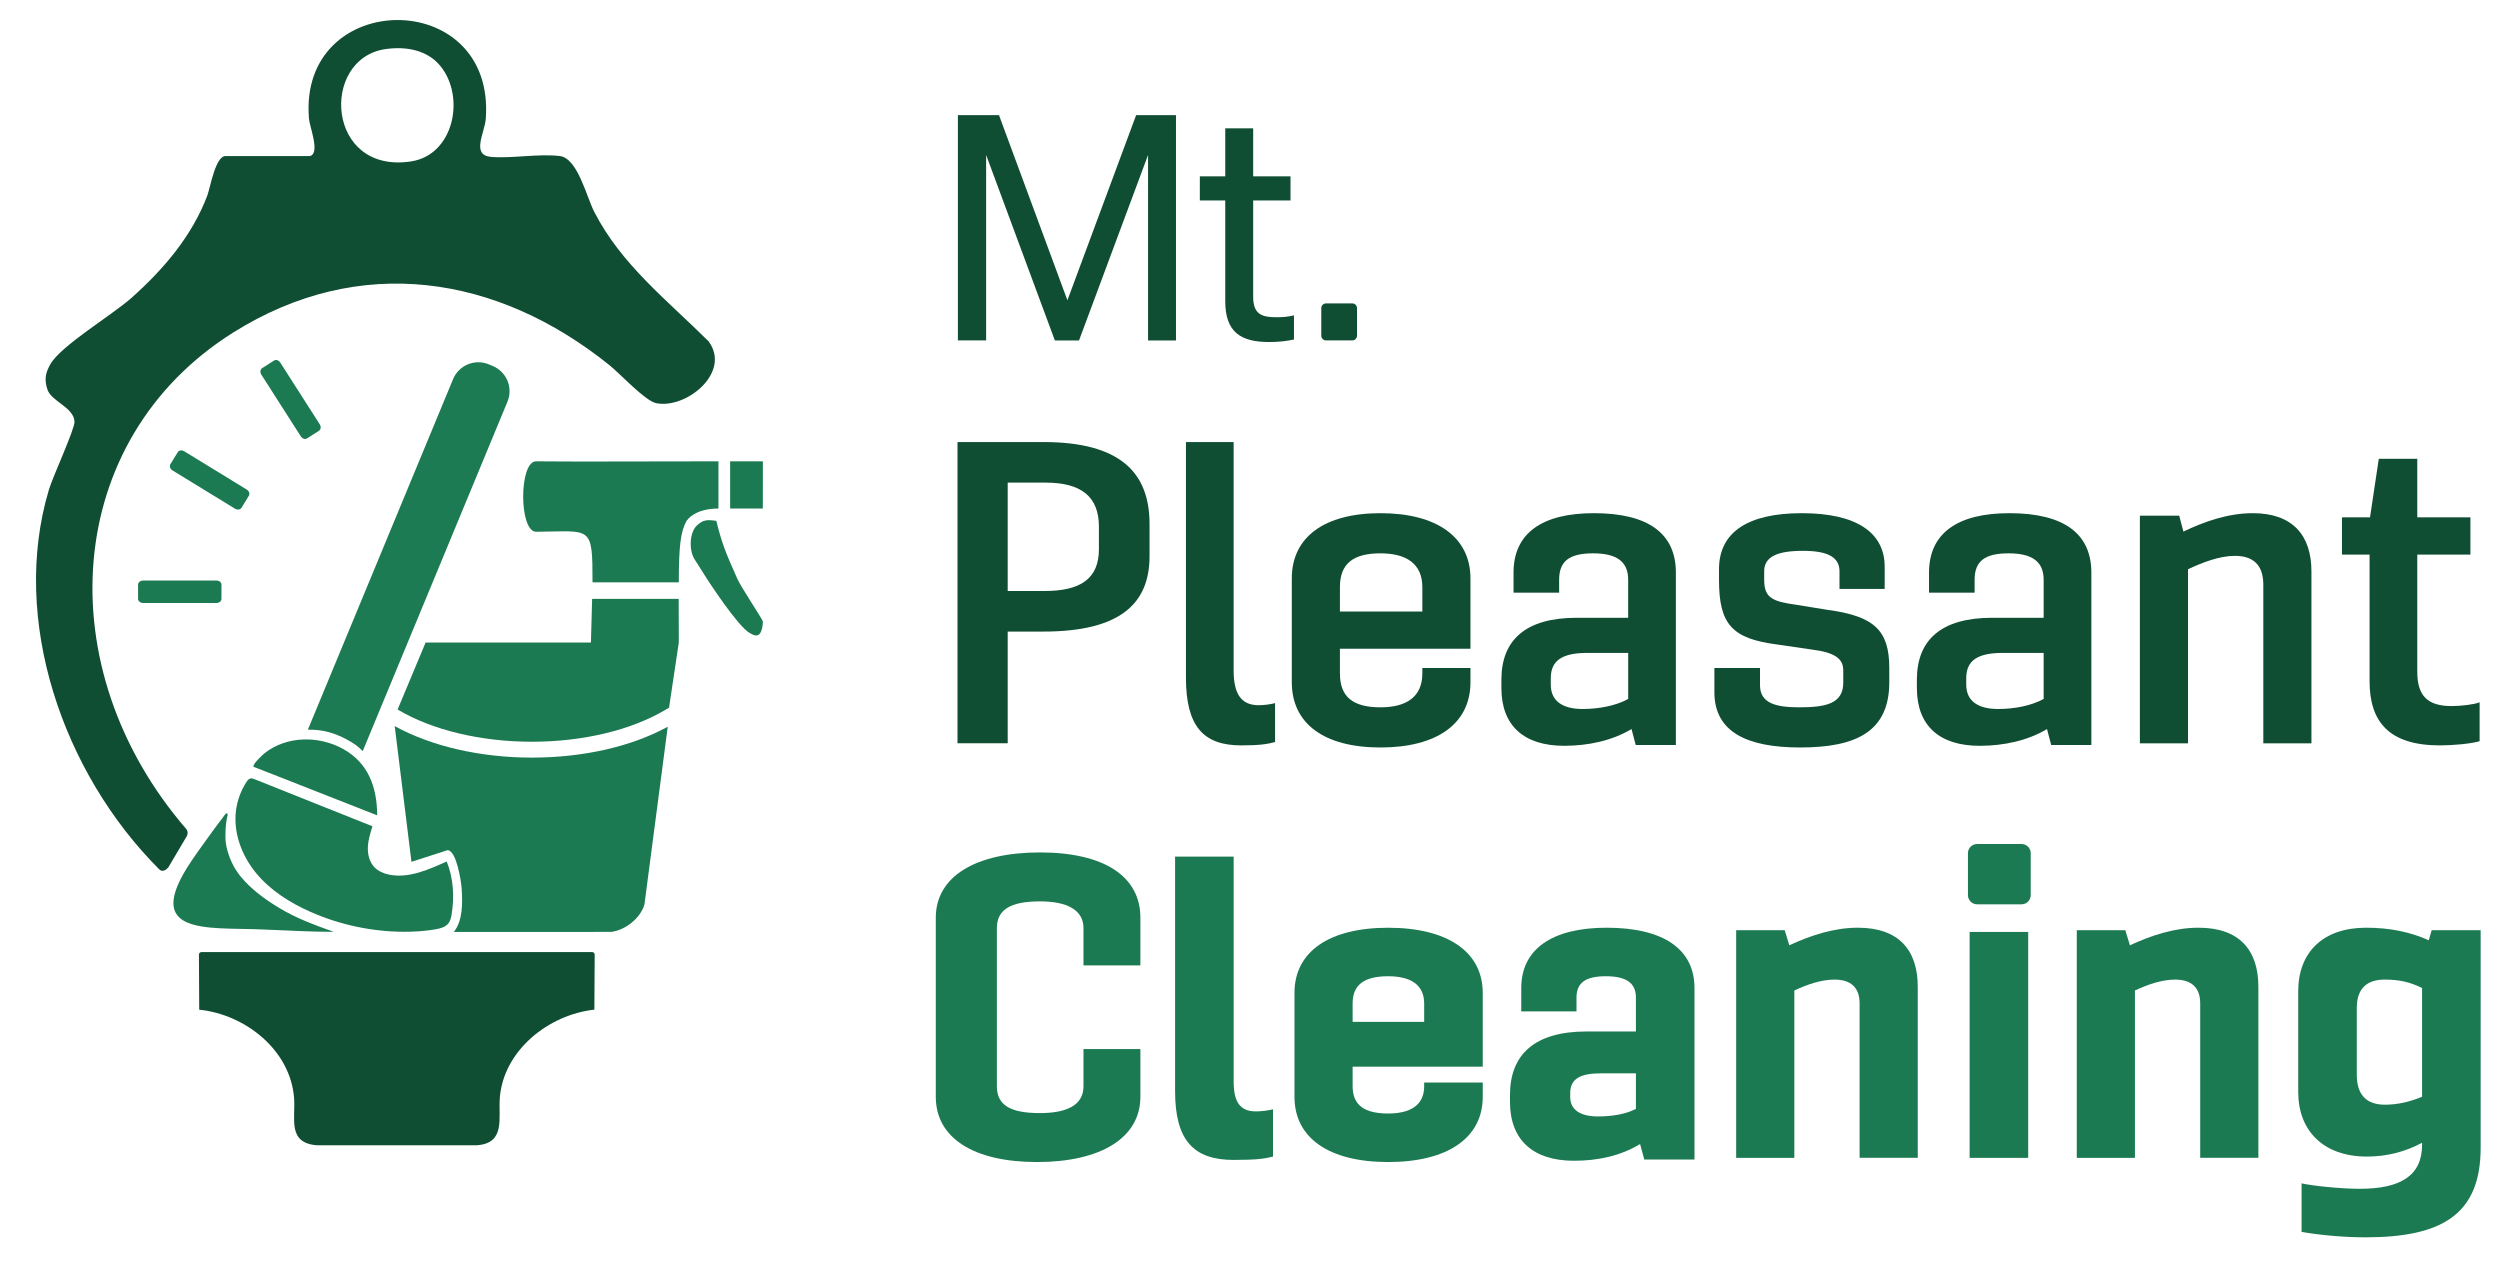 <?xml version="1.0" encoding="UTF-8"?><svg data-id="Layer_1" xmlns="http://www.w3.org/2000/svg" viewBox="0 0 956.01 485.15"><defs><style>.cls-1{fill:#104e34;}.cls-2{fill:#1c7a53;}.cls-3{fill:#1c7b53;}</style></defs><path class="cls-1" d="M403.38,130.18l-26.28-70.92v70.92h-10.8V44.03h15.72l26.16,70.8,26.28-70.8h15.24v86.16h-10.68V59.27l-26.4,70.92h-9.24Z"/><path class="cls-1" d="M468.54,76.67h-9.72v-9.24h9.72v-18.36h10.68v18.36h14.28v9.24h-14.28v36.84c0,6.6,3.24,7.8,8.76,7.8,2.52,0,4.32-.12,6.84-.72v9.24c-2.76.6-5.88.96-9.48.96-10.68,0-16.8-3.6-16.8-15.6v-38.52Z"/><path class="cls-1" d="M507.08,116.02h10.03c1.01,0,1.82.82,1.82,1.82v10.52c0,1.01-.82,1.82-1.82,1.82h-10.03c-1.01,0-1.82-.82-1.82-1.82v-10.52c0-1.01.82-1.82,1.82-1.82Z"/><path class="cls-1" d="M366.15,284.24v-115.2h32.8c29.44,0,40.64,11.68,40.64,31.36v12.32c0,18.08-11.2,28.8-40.64,28.8h-13.6v42.72h-19.2ZM385.35,184.56v41.44h14.08c13.92,0,20.8-4.8,20.8-16v-8.64c0-11.52-6.88-16.8-20.32-16.8h-14.56Z"/><path class="cls-1" d="M471.75,169.04v87.36c0,8.96,2.88,13.28,9.6,13.28,1.76,0,4.48-.32,6.24-.8v14.88c-3.04.8-5.76,1.28-12.96,1.28-14.4,0-21.12-7.2-21.12-25.92v-90.08h18.24Z"/><path class="cls-1" d="M527.91,270.48c9.92,0,16-4,16-12.96v-2.08h18.4v5.44c0,15.84-12.8,24.96-34.4,24.96s-33.92-9.12-33.92-24.96v-39.68c0-15.84,12.48-24.96,33.92-24.96s34.4,9.12,34.4,24.96v26.88h-49.92v9.44c0,8.96,4.96,12.96,15.52,12.96ZM512.39,233.84h31.52v-9.28c0-8.96-6.08-12.96-16-12.96-10.56,0-15.52,4-15.52,12.96v9.28Z"/><path class="cls-1" d="M574.14,259.92c0-15.2,9.28-23.68,28.8-23.68h19.68v-14.56c0-6.88-4.32-10.08-13.44-10.08s-12.96,3.04-12.96,10.08v4.96h-17.44v-7.68c0-15.04,10.88-22.72,30.72-22.72,21.12,0,31.36,8,31.36,22.72v65.92h-15.36l-1.6-6.08c-7.52,4.48-16.64,6.4-25.76,6.4-15.36,0-24-7.68-24-22.08v-3.2ZM622.63,267.28v-17.6h-15.68c-9.28,0-13.92,2.72-13.92,9.6v2.56c0,6.08,4.32,9.28,12.16,9.28,6.4,0,12.8-1.28,17.44-3.84Z"/><path class="cls-1" d="M722.47,260.88c0,18.88-12.64,24.96-34.08,24.96-20.32,0-32.8-5.92-32.8-21.12v-9.28h17.44v6.56c0,7.04,6.24,8.48,15.04,8.48,10.24,0,16.8-1.44,16.8-9.44v-4.64c0-4.32-2.88-6.88-12-8l-13.12-1.92c-17.44-2.24-22.4-7.68-22.4-24.8v-4c0-14.08,10.88-21.44,31.68-21.44s31.68,7.36,31.68,20.48v8.48h-17.28v-6.72c0-5.12-4-7.84-13.92-7.84s-14.88,2.24-14.88,7.84v3.2c0,7.04,3.2,8.32,12.32,9.6l11.84,1.92c17.92,2.4,23.68,7.84,23.68,22.24v5.44Z"/><path class="cls-1" d="M733.02,259.92c0-15.2,9.28-23.68,28.8-23.68h19.68v-14.56c0-6.88-4.32-10.08-13.44-10.08s-12.96,3.04-12.96,10.08v4.96h-17.44v-7.68c0-15.04,10.88-22.72,30.72-22.72,21.12,0,31.36,8,31.36,22.72v65.92h-15.36l-1.6-6.08c-7.52,4.48-16.64,6.4-25.76,6.4-15.36,0-24-7.68-24-22.08v-3.2ZM781.5,267.28v-17.6h-15.68c-9.28,0-13.92,2.72-13.92,9.6v2.56c0,6.08,4.32,9.28,12.16,9.28,6.4,0,12.8-1.28,17.44-3.84Z"/><path class="cls-1" d="M834.94,203.28c8-3.84,17.12-7.04,26.56-7.04,15.2,0,22.4,8.48,22.4,22.24v65.76h-18.4v-60.64c0-7.68-4-11.04-10.88-11.04-5.92,0-12.48,2.56-17.92,5.12v66.56h-18.4v-87.04h15.04l1.6,6.08Z"/><path class="cls-1" d="M895.58,197.84h10.72l3.36-22.4h14.72v22.4h20.32v14.24h-20.32v44.8c0,9.12,3.84,13.12,13.12,13.12,3.84,0,8.8-.64,10.72-1.44v14.88c-3.2.96-10.08,1.6-15.2,1.6-19.36,0-26.88-8.96-26.88-24.48v-48.48h-10.56v-14.24Z"/><path class="cls-2" d="M397.69,425.65c10.24,0,16.64-3.04,16.64-10.24v-14.24h21.76v18.24c0,15.84-15.36,24.96-39.52,24.96s-38.72-9.12-38.72-24.96v-68.48c0-15.84,15.36-24.96,39.84-24.96s38.4,9.12,38.4,24.96v18.24h-21.76v-14.24c0-7.04-6.4-10.24-16.64-10.24-11.36,0-16.48,3.2-16.48,10.24v60.48c0,7.2,5.12,10.24,16.48,10.24Z"/><path class="cls-2" d="M471.76,327.56v86.08c0,7.68,2.4,11.36,8.48,11.36,1.92,0,4.8-.32,6.56-.8v18.08c-3.2.8-6.08,1.28-15.04,1.28-15.2,0-22.4-7.36-22.4-26.24v-89.76h22.4Z"/><path class="cls-2" d="M530.85,425.81c8.48,0,13.76-3.2,13.76-10.4v-1.44h22.4v5.44c0,15.84-13.6,24.96-36.16,24.96s-35.84-9.12-35.84-24.96v-39.68c0-15.84,13.28-24.96,35.84-24.96s36.16,9.12,36.16,24.96v28.16h-49.76v7.52c0,7.2,4.48,10.4,13.6,10.4ZM517.25,390.76h27.36v-7.04c0-7.2-5.28-10.4-13.76-10.4-9.12,0-13.6,3.2-13.6,10.4v7.04Z"/><path class="cls-2" d="M577.42,418.76c0-15.52,9.44-24.32,29.28-24.32h18.88v-12.96c0-5.6-3.68-8.16-11.52-8.16s-11.2,2.56-11.2,8.16v5.28h-21.12v-8.96c0-14.88,11.84-23.04,32.64-23.04,21.92,0,33.6,8.32,33.6,23.04v65.6h-19.2l-1.6-5.92c-7.36,4.48-16,6.4-25.28,6.4-15.52,0-24.48-7.84-24.48-22.56v-2.56ZM625.58,424.05v-13.6h-13.44c-7.52,0-11.68,1.92-11.68,7.52v1.6c0,4.8,3.84,7.36,10.56,7.36,5.76,0,10.88-.96,14.56-2.88Z"/><path class="cls-2" d="M684.24,361.48c8.32-3.84,17.12-6.72,26.24-6.72,15.52,0,22.88,8.48,22.88,22.56v65.44h-22.24v-59.04c0-6.24-3.52-9.12-9.6-9.12-5.12,0-10.56,1.92-15.36,4.16v64h-22.24v-87.04h18.56l1.76,5.76Z"/><path class="cls-2" d="M752.55,342.31v-16.05c0-1.93,1.57-3.5,3.5-3.5h17.01c1.93,0,3.5,1.57,3.5,3.5v16.05c0,1.93-1.57,3.5-3.5,3.5h-17.01c-1.93,0-3.5-1.57-3.5-3.5ZM753.19,442.77v-86.4h22.4v86.4h-22.4Z"/><path class="cls-2" d="M814.49,361.48c8.32-3.84,17.12-6.72,26.24-6.72,15.52,0,22.88,8.48,22.88,22.56v65.44h-22.24v-59.04c0-6.24-3.52-9.12-9.6-9.12-5.12,0-10.56,1.92-15.36,4.16v64h-22.24v-87.04h18.56l1.76,5.76Z"/><path class="cls-2" d="M878.85,379.08c0-15.04,9.6-24.32,25.92-24.32,9.12,0,16.8,1.6,24,4.8l1.12-3.84h18.72v83.2c0,25.44-14.72,34.24-44,34.24-8,0-17.28-.8-24.48-2.08v-18.56c4.16.96,15.04,2.08,22.24,2.08,15.52,0,23.84-4.96,23.84-16.8v-.8c-6.56,3.52-13.6,5.28-21.12,5.28-16.64,0-26.24-9.92-26.24-24.64v-38.56ZM926.21,419.4v-41.6c-4.96-2.4-8.96-3.2-14.4-3.2-6.56,0-10.56,3.36-10.56,10.72v25.76c0,7.36,3.52,11.36,10.72,11.36,4.96,0,9.6-1.12,14.24-3.04Z"/><path class="cls-2" d="M274.74,176.41l-49.33.08s-16.1-.01-20.38-.08c-6.62-.1-6.62,26.99,0,26.94,21.15-.15,21.55-2.82,21.55,19.33h33c0-14.15.75-19.25,2.77-23.14.56-1.08,3.62-5.07,12.39-5.07v-18.05Z"/><path class="cls-2" d="M282,221.43c-4.67-10.37-6.15-14.36-8.07-22.25-3.7-.55-5.1-.34-7.36,1.69-2.9,2.61-3.22,9.47-.95,13.03l4.77,7.52s11.61,18,16.27,20.63c.79.45,1.63.95,2.54.95,2.53,0,2.53-5.38,2.53-5.38-.65-1.61-8.28-12.98-9.73-16.2Z"/><polygon class="cls-2" points="291.71 194.47 291.73 176.41 279.21 176.41 279.21 194.47 291.71 194.47"/><path class="cls-2" d="M97.91,333.84c5.48,6.66,12.99,11.41,20.89,14.89,11.15,4.92,23.32,7.52,35.51,7.59,4.09.02,8.18-.24,12.21-.94,1.84-.32,3.81-.83,4.95-2.29.76-.98,1.04-2.24,1.24-3.46,1.09-6.66.68-13.9-1.89-20.19-6.82,3.03-14.67,6.68-22.31,4.96-1.95-.44-3.87-1.28-5.27-2.71-1.93-1.98-2.67-4.88-2.57-7.64.09-2.76.93-5.44,1.75-8.08-15.04-6-30.08-12-45.12-18.01-.46-.19-.96-.37-1.45-.29-.72.12-1.21.76-1.61,1.37-2.11,3.25-3.49,6.98-3.99,10.83-1.11,8.56,2.18,17.31,7.66,23.97Z"/><path class="cls-2" d="M259.53,229.02h-33.1l-.45,16.68h-63.22l-10.71,25.62h0c13.08,7.83,31.78,12.33,51.31,12.33s37.9-4.42,50.95-12.12l1.54-.89,3.73-24.94-.04-16.68Z"/><path class="cls-2" d="M150.94,277.67l6.4,51.9,13.84-4.47c3.41.23,5.17,11.89,5.35,14.6.37,5.41.52,12.29-2.98,16.68l60.26-.02c5.36-.73,11.01-5.14,12.62-10.43l8.92-68.03c-13.94,7.63-32.29,11.81-52,11.81s-38.57-4.38-52.41-12.05Z"/><path class="cls-2" d="M127.69,356.37c-7.47-2.7-14.12-5.07-20.91-9.16-5.33-3.21-10.75-7.12-14.83-12.12-2.7-3.31-4.45-7.25-5.38-11.45-.51-2.28-.37-4.61-.28-6.93.05-1.2.26-2.37.43-3.6.03-.18.15-.44.18-.73.03-.29.42-1.1-.09-1.34-.5-.24-1.45,1.4-1.71,1.75-1.33,1.79-2.2,2.8-3.54,4.69-3.03,4.28-5.1,6.94-8.36,11.77-19.29,28.55,5.95,25.33,26.4,26.15,11.98.48,17.25.87,28.09.95Z"/><path class="cls-2" d="M97,293.25l5.85,2.28,41.39,16.26c-.05-10.79-3.42-20.18-13.24-25.5-9.26-5.02-21.34-4.9-29.78,1.7-.76.6-5,4.53-4.22,5.27Z"/><path class="cls-2" d="M82.76,230.58h-28.03c-1.07,0-1.93-.71-1.93-1.58v-5.42c0-.87.86-1.58,1.93-1.58h28.03c1.07,0,1.93.71,1.93,1.58v5.42c0,.87-.86,1.58-1.93,1.58Z"/><path class="cls-2" d="M89.87,194.53l-23.9-14.64c-.91-.56-1.27-1.61-.82-2.36l2.83-4.62c.46-.74,1.56-.9,2.47-.34l23.9,14.64c.91.56,1.27,1.61.82,2.36l-2.83,4.62c-.46.74-1.56.9-2.47.34Z"/><path class="cls-2" d="M115.04,166.88l-15.1-23.61c-.57-.9-.44-2.01.29-2.48l4.57-2.92c.74-.47,1.8-.12,2.37.77l15.1,23.61c.57.9.44,2.01-.29,2.48l-4.57,2.92c-.74.47-1.8.12-2.37-.77Z"/><path class="cls-1" d="M118.27,59.68c.18,0,.37-.02.54-.09,3.51-1.48-.39-11.05-.66-14.19-4.2-49.86,71.38-50.78,67.62,0-.4,5.39-5.73,13.95,2.06,14.6s18.08-1.29,26.2-.34c6.88.81,10.21,15.51,13.19,21.31,10.34,20.19,27.85,33.76,43.61,49.42.07.07.13.14.19.22,8.69,11.9-8.7,25.91-20.11,23.56-4.24-.88-13.77-11.23-17.81-14.49-42.99-34.62-95.65-42.85-143.94-12.51-65.28,41.02-71.04,128.37-17.93,189.85.63.73.67,1.73.24,2.66l-7.04,11.9s-1.85,2.55-3.57.83C23.93,295.49,3.87,236.94,18.67,187.36c1.54-5.16,9.91-23.21,9.82-26.08-.18-5.47-8.81-7.73-10.34-12.29-1.26-3.78-.81-6.23,1.02-9.57,3.92-7.13,23.6-18.85,31.06-25.47,12.24-10.86,23.23-23.73,29.06-39.21,1.09-2.91,3.08-15.07,6.95-15.07h32.04ZM147.38,18.78c-25.04,3.63-22.75,48.01,9.91,42.93,16.27-2.53,20.76-24.62,11.13-36.45-5.11-6.27-13.37-7.59-21.04-6.48Z"/><path class="cls-1" d="M226.46,364.08H77.03c-.53,0-.96.43-.96.96l.11,21.07c17.54,1.8,34.92,15.39,36.28,33.85.58,7.87-2.65,17.1,8.74,18h61.09c11.11-.77,8.26-10.29,8.83-18.02,1.35-18.21,18.64-31.93,36.17-33.85l.12-21.05c0-.53-.43-.96-.96-.96Z"/><path class="cls-3" d="M188.41,139.95l-1.5-.62c-5.33-2.21-11.44.32-13.65,5.65l-55.53,134.05c5.44-.11,10.16,1.19,14.95,3.79,2.52,1.36,4.17,2.48,6.03,4.41l55.35-133.63c2.21-5.33-.32-11.44-5.65-13.65Z"/></svg>